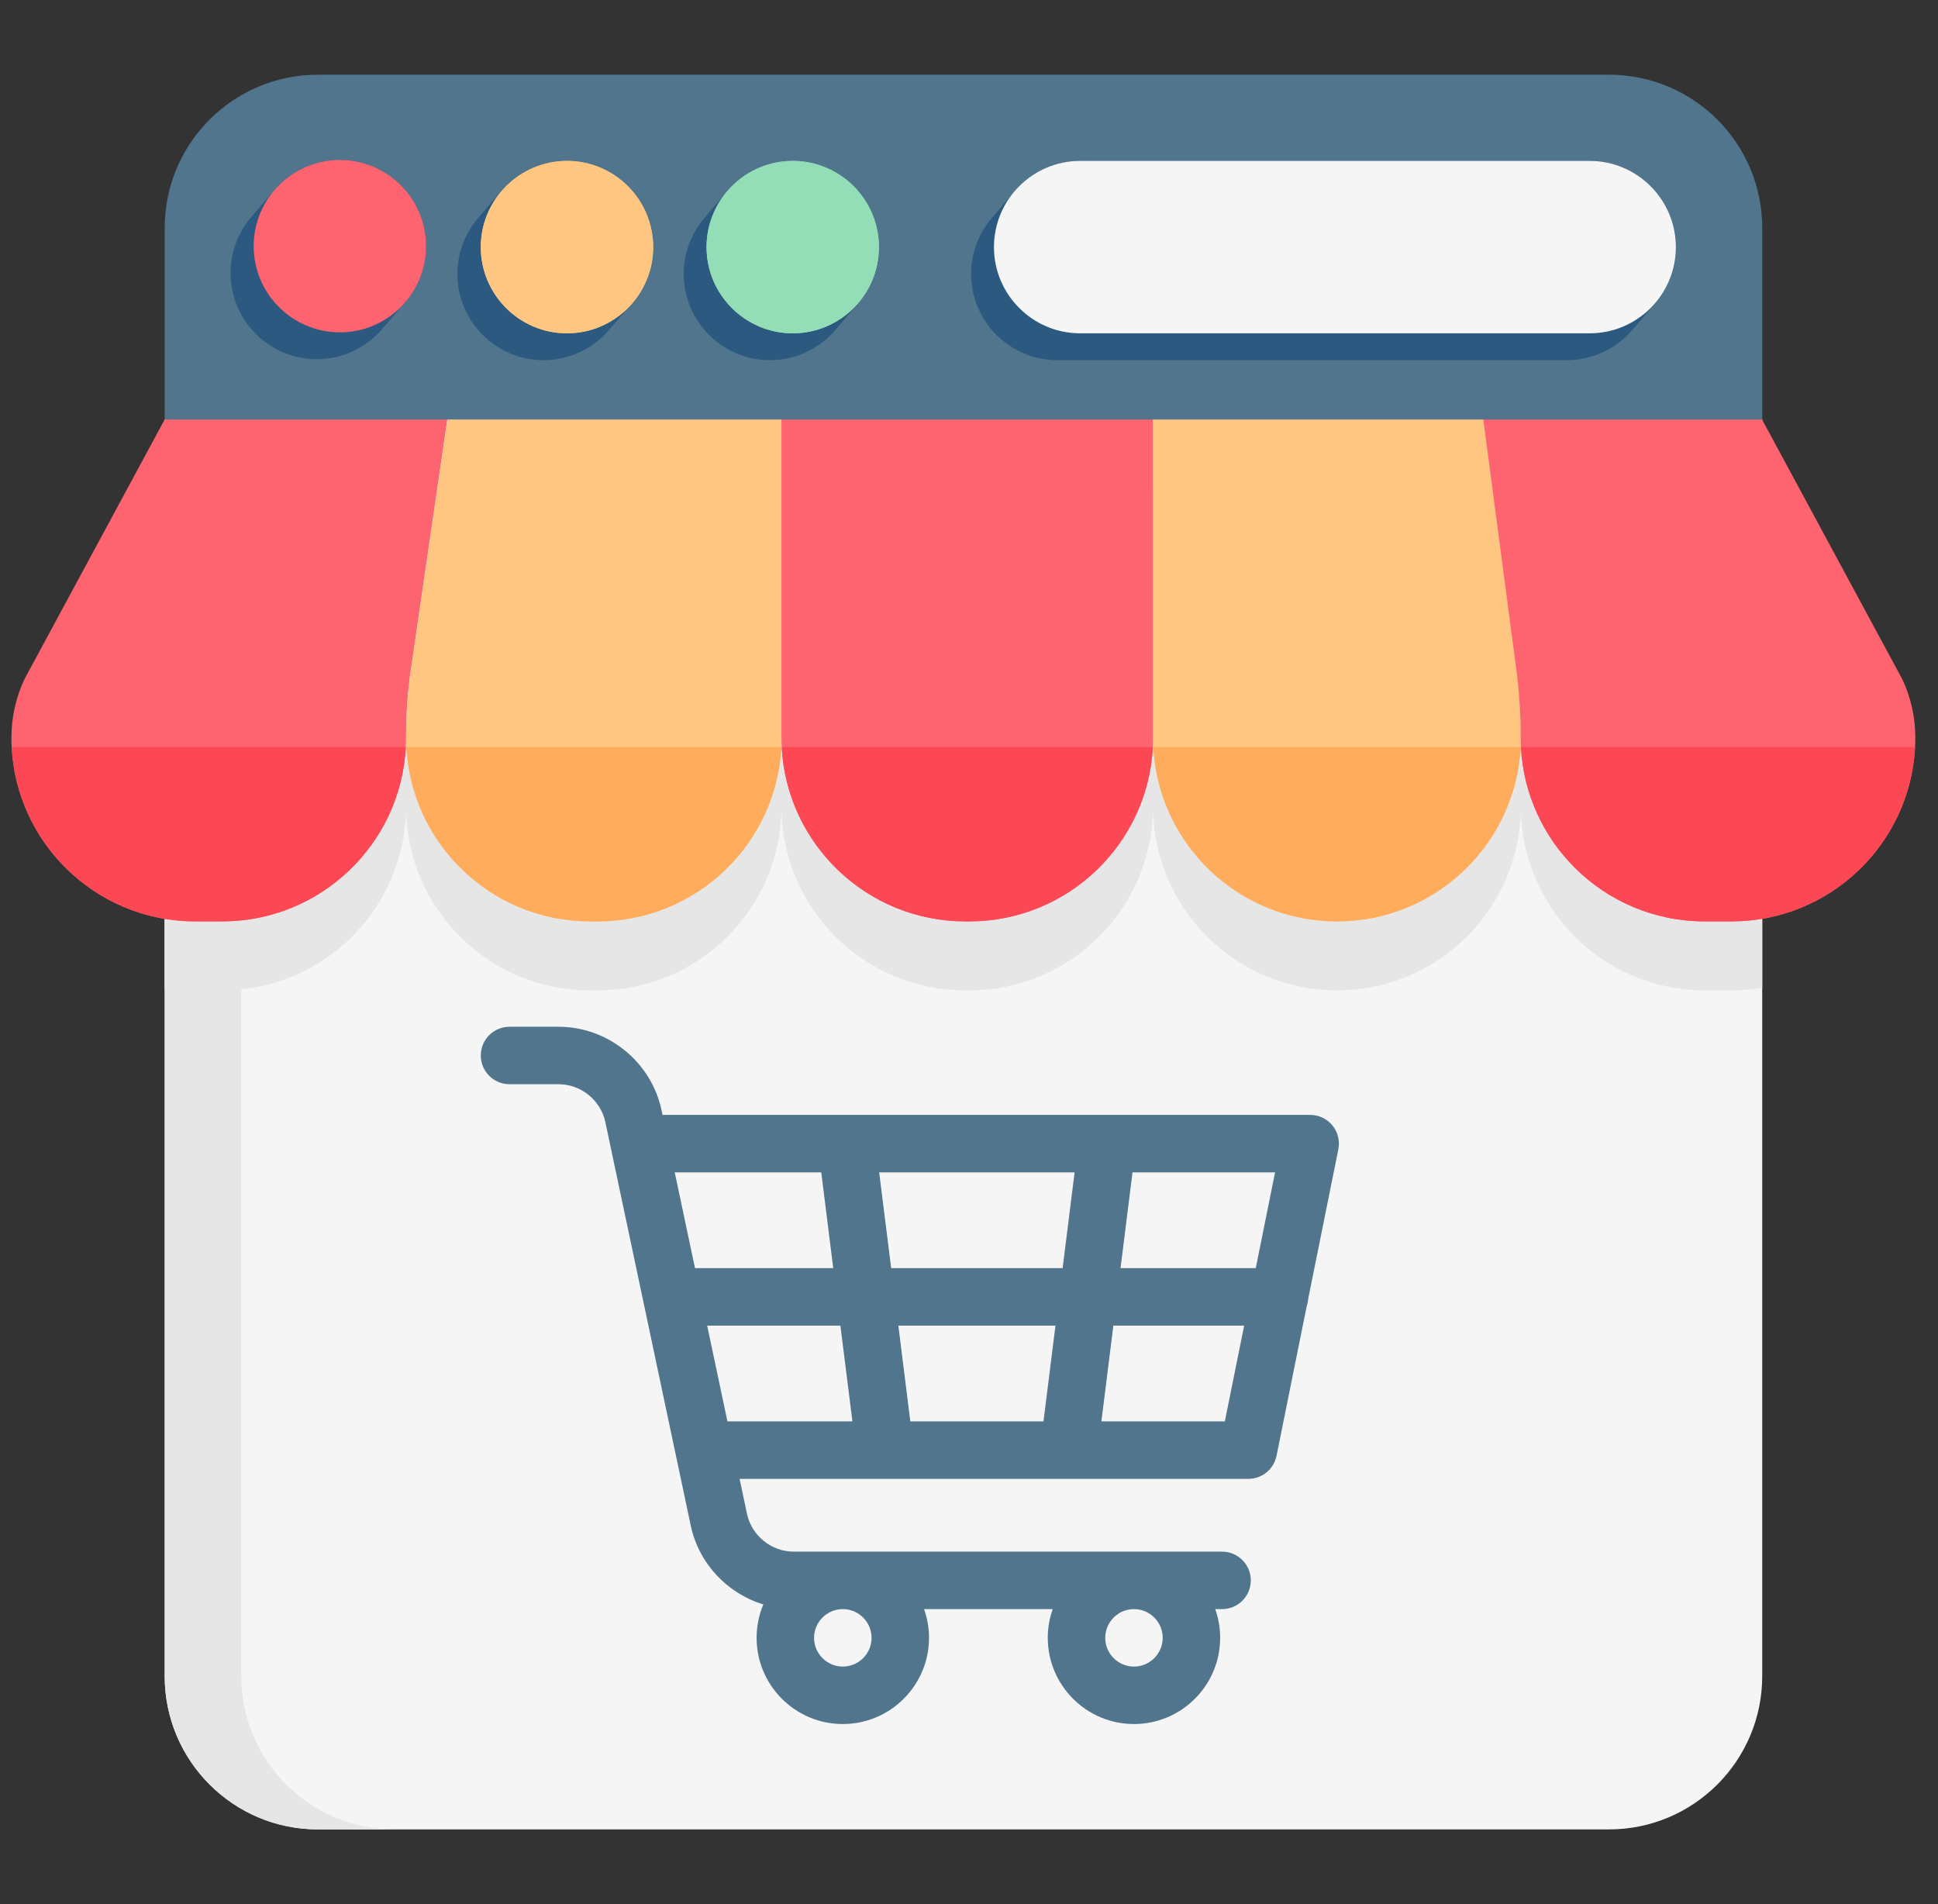 <svg width="57" height="56" viewBox="0 0 57 56" fill="none" xmlns="http://www.w3.org/2000/svg">
<rect x="0" y="0" width="57" height="56" fill="#333333" stroke="none"/>
<g clip-path="url(#clip0_2086_5350)">
<path d="M51.83 12.338V49.296C51.83 51.785 49.812 53.803 47.323 53.803H9.351C6.862 53.803 4.844 51.785 4.844 49.296V12.338H51.83Z" fill="#F5F5F5"/>
<path d="M11.604 53.803H9.351C6.862 53.803 4.844 51.785 4.844 49.296V12.338H7.097V49.296C7.097 51.785 9.115 53.803 11.604 53.803Z" fill="#E6E6E6"/>
<path d="M51.83 14.366V29.051C51.537 29.101 51.236 29.127 50.928 29.127H50.139C48.645 29.127 47.293 28.522 46.315 27.543C45.336 26.564 44.731 25.212 44.731 23.718C44.731 25.212 44.126 26.564 43.147 27.543C42.169 28.522 40.817 29.127 39.323 29.127C36.336 29.127 33.914 26.705 33.914 23.718C33.914 26.705 31.493 29.127 28.506 29.127H28.393C26.899 29.127 25.547 28.522 24.569 27.543C23.59 26.564 22.985 25.212 22.985 23.718C22.985 26.705 20.563 29.127 17.576 29.127H17.351C15.857 29.127 14.505 28.522 13.527 27.543C12.547 26.564 11.942 25.212 11.942 23.718C11.942 26.705 9.521 29.127 6.534 29.127H5.745C5.438 29.127 5.137 29.101 4.844 29.051V14.366H51.83Z" fill="#E6E6E6"/>
<path d="M13.156 12.338L12.055 19.894C11.98 20.49 11.942 21.09 11.942 21.69C11.942 21.785 11.939 21.878 11.935 21.972C11.788 24.828 9.426 27.099 6.533 27.099H5.744C4.25 27.099 2.898 26.494 1.92 25.515C1.003 24.599 0.414 23.355 0.343 21.972C0.338 21.878 0.336 21.785 0.336 21.69C0.336 21.096 0.467 20.511 0.72 19.973L4.843 12.338L8.632 11.211L13.156 12.338Z" fill="#FD646F"/>
<path d="M22.988 12.338V21.69C22.988 21.785 22.985 21.878 22.981 21.972C22.834 24.828 20.471 27.099 17.579 27.099H17.354C15.86 27.099 14.508 26.494 13.53 25.515C12.612 24.599 12.023 23.355 11.952 21.972C11.948 21.878 11.945 21.785 11.945 21.69C11.945 21.09 11.984 20.49 12.059 19.894L13.16 12.338L17.918 11.211L22.988 12.338Z" fill="#FFC682"/>
<path d="M33.914 12.338V21.69C33.914 21.785 33.912 21.878 33.907 21.972C33.761 24.828 31.398 27.099 28.506 27.099H28.393C25.5 27.099 23.138 24.828 22.991 21.972C22.987 21.878 22.984 21.785 22.984 21.69V12.338L28.562 11.211L33.914 12.338Z" fill="#FD646F"/>
<path d="M44.731 21.69C44.731 21.785 44.729 21.878 44.724 21.972C44.653 23.355 44.064 24.599 43.147 25.515C42.169 26.494 40.817 27.099 39.322 27.099C36.43 27.099 34.067 24.828 33.921 21.972C33.916 21.878 33.914 21.785 33.914 21.69V12.338L38.928 11.211L43.629 12.338L44.628 19.893C44.696 20.49 44.731 21.09 44.731 21.69Z" fill="#FFC682"/>
<path d="M56.333 21.69C56.333 21.785 56.33 21.878 56.326 21.972C56.179 24.828 53.816 27.099 50.924 27.099H50.135C48.641 27.099 47.289 26.494 46.311 25.515C45.394 24.599 44.805 23.355 44.734 21.972C44.729 21.878 44.727 21.785 44.727 21.69C44.727 21.09 44.692 20.49 44.624 19.893L43.625 12.338L47.715 11.211L51.826 12.338L55.948 19.973C56.076 20.241 56.172 20.523 56.236 20.81C56.3 21.099 56.333 21.393 56.333 21.69Z" fill="#FD646F"/>
<path d="M39.363 33.801C39.413 33.553 39.349 33.295 39.189 33.099C39.028 32.903 38.788 32.789 38.535 32.789H19.487L19.458 32.654C19.157 31.231 17.882 30.197 16.427 30.197H14.986C14.519 30.197 14.141 30.576 14.141 31.042C14.141 31.509 14.519 31.887 14.986 31.887H16.427C17.088 31.887 17.668 32.357 17.805 33.004L20.316 44.867C20.553 45.988 21.395 46.864 22.451 47.187C22.324 47.489 22.253 47.821 22.253 48.169C22.253 49.567 23.39 50.704 24.788 50.704C26.186 50.704 27.324 49.567 27.324 48.169C27.324 47.873 27.272 47.589 27.178 47.324H30.962C30.868 47.589 30.817 47.873 30.817 48.169C30.817 49.567 31.954 50.704 33.352 50.704C34.75 50.704 35.887 49.567 35.887 48.169C35.887 47.873 35.836 47.589 35.742 47.324H35.943C36.41 47.324 36.788 46.946 36.788 46.479C36.788 46.012 36.41 45.634 35.943 45.634H23.347C22.686 45.634 22.106 45.164 21.969 44.517L21.753 43.493H26.025C26.025 43.493 26.026 43.493 26.027 43.493C26.027 43.493 26.028 43.493 26.029 43.493H31.436C31.436 43.493 31.437 43.493 31.438 43.493C31.438 43.493 31.439 43.493 31.44 43.493H36.717C37.119 43.493 37.465 43.209 37.545 42.815L38.433 38.414C38.456 38.346 38.471 38.275 38.476 38.201L39.363 33.801ZM25.634 48.169C25.634 48.635 25.255 49.014 24.788 49.014C24.323 49.014 23.943 48.635 23.943 48.169C23.943 47.703 24.323 47.324 24.788 47.324C25.255 47.324 25.634 47.703 25.634 48.169ZM34.197 48.169C34.197 48.635 33.818 49.014 33.352 49.014C32.886 49.014 32.507 48.635 32.507 48.169C32.507 47.703 32.886 47.324 33.352 47.324C33.818 47.324 34.197 47.703 34.197 48.169ZM36.934 37.296H32.957L33.309 34.479H37.502L36.934 37.296ZM26.774 41.803L26.422 38.986H31.043L30.691 41.803H26.774ZM26.211 37.296L25.858 34.479H31.606L31.254 37.296H26.211ZM24.155 34.479L24.507 37.296H20.441L19.845 34.479H24.155ZM20.799 38.986H24.718L25.071 41.803H21.395L20.799 38.986ZM32.394 41.803L32.746 38.986H36.593L36.025 41.803H32.394Z" fill="#50758D"/>
<path d="M0.344 21.972H11.936C11.789 24.828 9.427 27.098 6.534 27.098H5.745C4.251 27.098 2.899 26.493 1.921 25.514C1.004 24.598 0.415 23.354 0.344 21.972Z" fill="#FC4755"/>
<path d="M11.953 21.972H22.982C22.835 24.828 20.473 27.098 17.58 27.098H17.355C15.861 27.098 14.509 26.493 13.531 25.514C12.613 24.598 12.024 23.354 11.953 21.972Z" fill="#FFAC5C"/>
<path d="M22.992 21.972H33.908C33.762 24.828 31.399 27.098 28.507 27.098H28.394C25.502 27.098 23.139 24.828 22.992 21.972Z" fill="#FC4755"/>
<path d="M33.922 21.972H44.725C44.654 23.354 44.065 24.598 43.148 25.514C42.17 26.493 40.818 27.098 39.324 27.098C36.431 27.098 34.068 24.828 33.922 21.972Z" fill="#FFAC5C"/>
<path d="M56.327 21.972C56.18 24.828 53.817 27.098 50.925 27.098H50.136C48.642 27.098 47.29 26.493 46.312 25.514C45.395 24.598 44.805 23.354 44.734 21.972H56.327Z" fill="#FC4755"/>
<path d="M4.844 12.338V6.704C4.844 4.215 6.862 2.197 9.351 2.197H47.323C49.812 2.197 51.83 4.215 51.83 6.704V12.338H4.844Z" fill="#50758D"/>
<path d="M11.919 8.884C12.298 8.441 12.528 7.867 12.528 7.239C12.528 5.841 11.39 4.704 9.993 4.704C9.204 4.704 8.499 5.066 8.034 5.632C7.819 5.882 7.604 6.133 7.39 6.383C7.011 6.826 6.781 7.401 6.781 8.028C6.781 9.426 7.918 10.563 9.316 10.563C10.105 10.563 10.81 10.201 11.276 9.635C11.286 9.623 11.716 9.122 11.919 8.884Z" fill="#2B597F"/>
<path d="M18.591 8.912C18.97 8.469 19.2 7.895 19.2 7.268C19.2 5.87 18.062 4.732 16.664 4.732C15.876 4.732 15.171 5.094 14.705 5.66C14.491 5.911 14.276 6.161 14.062 6.412C13.683 6.855 13.453 7.429 13.453 8.056C13.453 9.454 14.59 10.592 15.988 10.592C16.777 10.592 17.482 10.23 17.947 9.664C17.958 9.651 18.387 9.15 18.591 8.912Z" fill="#2B597F"/>
<path d="M25.247 8.912C25.626 8.469 25.856 7.895 25.856 7.268C25.856 5.87 24.719 4.732 23.321 4.732C22.532 4.732 21.827 5.094 21.362 5.66C21.147 5.911 20.932 6.161 20.718 6.412C20.339 6.855 20.109 7.429 20.109 8.056C20.109 9.454 21.247 10.592 22.645 10.592C23.433 10.592 24.138 10.23 24.604 9.664C24.614 9.651 25.044 9.15 25.247 8.912Z" fill="#2B597F"/>
<path d="M9.996 9.775C8.598 9.775 7.461 8.637 7.461 7.239C7.461 5.841 8.598 4.704 9.996 4.704C11.394 4.704 12.531 5.841 12.531 7.239C12.531 8.637 11.394 9.775 9.996 9.775Z" fill="#FD646F"/>
<path d="M16.676 9.803C15.278 9.803 14.141 8.665 14.141 7.268C14.141 5.87 15.278 4.732 16.676 4.732C18.074 4.732 19.211 5.87 19.211 7.268C19.211 8.665 18.074 9.803 16.676 9.803Z" fill="#FFC682"/>
<path d="M23.317 9.803C21.919 9.803 20.781 8.665 20.781 7.268C20.781 5.87 21.919 4.732 23.317 4.732C24.714 4.732 25.852 5.87 25.852 7.268C25.852 8.665 24.714 9.803 23.317 9.803Z" fill="#93DDB7"/>
<path d="M48.686 8.912C49.065 8.469 49.295 7.895 49.295 7.268C49.295 5.87 48.158 4.732 46.76 4.732H31.774C30.985 4.732 30.28 5.094 29.815 5.66C29.6 5.911 29.385 6.161 29.171 6.412C28.792 6.855 28.562 7.429 28.562 8.056C28.562 9.454 29.7 10.592 31.098 10.592H46.084C46.872 10.592 47.577 10.23 48.043 9.664C48.053 9.651 48.483 9.15 48.686 8.912Z" fill="#2B597F"/>
<path d="M46.755 9.803H31.77C30.372 9.803 29.234 8.665 29.234 7.268C29.234 5.87 30.372 4.732 31.77 4.732H46.755C48.154 4.732 49.291 5.87 49.291 7.268C49.291 8.665 48.154 9.803 46.755 9.803Z" fill="#F5F5F5"/>
<path d="M16.676 9.803C15.278 9.803 14.141 8.665 14.141 7.268C14.141 5.87 15.278 4.732 16.676 4.732C18.074 4.732 19.211 5.87 19.211 7.268C19.211 8.665 18.074 9.803 16.676 9.803Z" fill="#FFC682"/>
<path d="M23.317 9.803C21.919 9.803 20.781 8.665 20.781 7.268C20.781 5.87 21.919 4.732 23.317 4.732C24.714 4.732 25.852 5.87 25.852 7.268C25.852 8.665 24.714 9.803 23.317 9.803Z" fill="#93DDB7"/>
</g>
<defs>
<clipPath id="clip0_2086_5350">
<rect width="56" height="56" fill="white" transform="translate(0.336)"/>
</clipPath>
</defs>
</svg>
